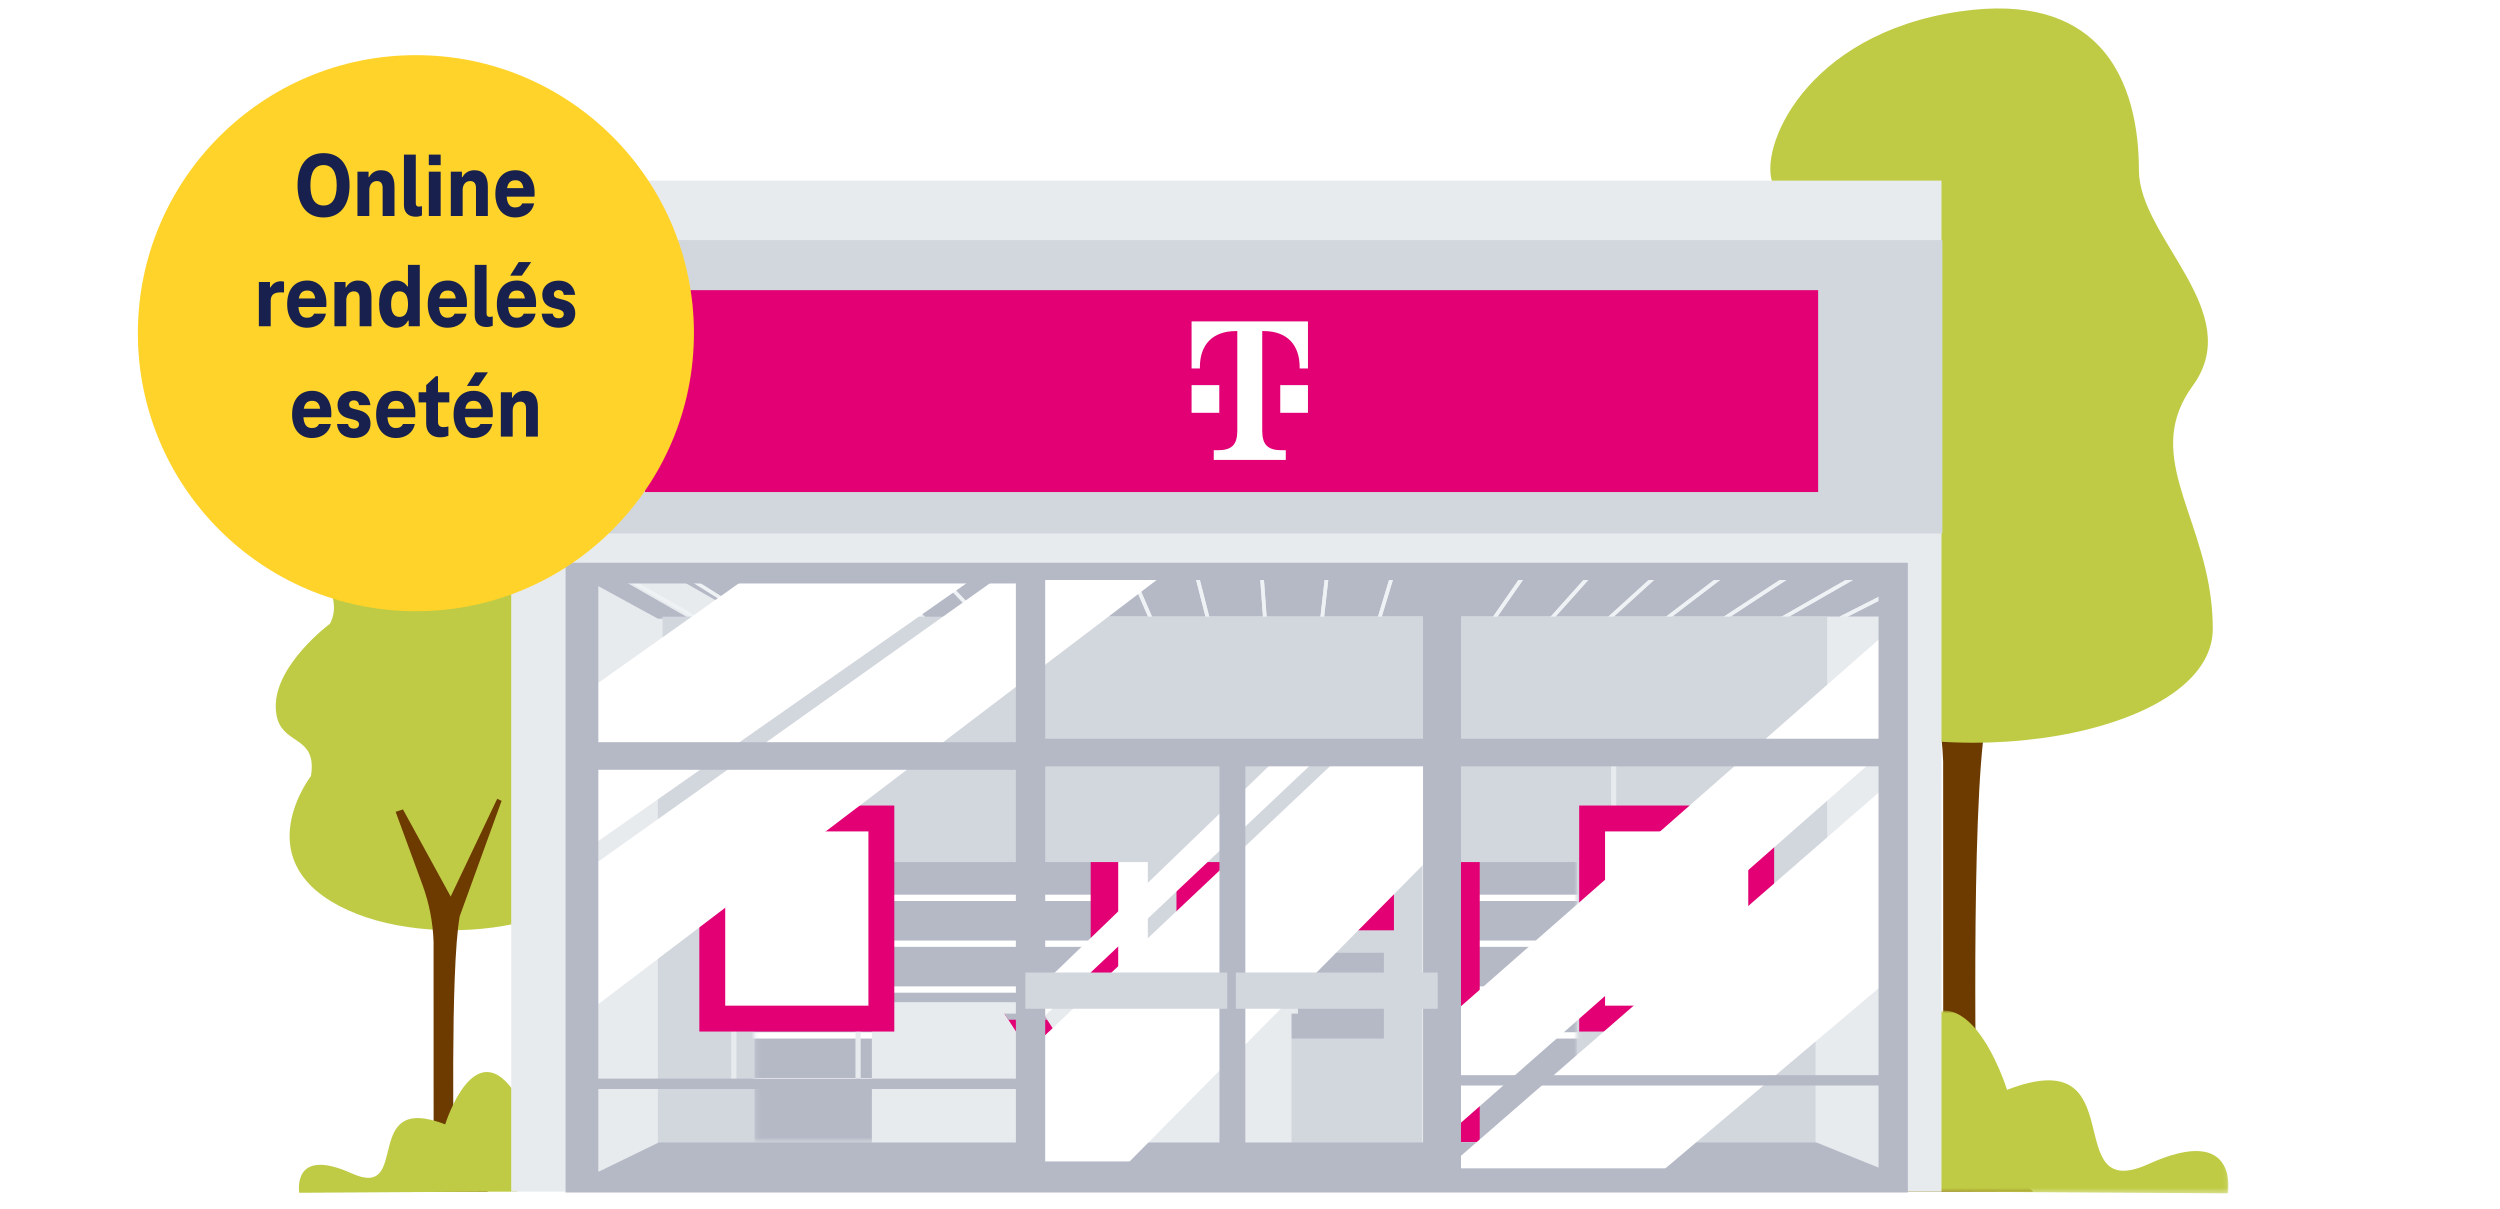<svg width="544" height="263" viewBox="0 0 544 263" fill="none" xmlns="http://www.w3.org/2000/svg">
<g clip-path="url(#clip0_1165_2364)">
<path fill-rule="evenodd" clip-rule="evenodd" d="M130.155 187.286C130.155 201.58 93.75 207.599 73.807 197.126C53.863 186.653 67.67 168.855 67.67 168.855C67.781 168.145 67.837 167.505 67.842 166.93C67.911 160.185 61.302 161.794 60.167 155.615C60.058 155.034 60 154.385 60 153.653C60 144.472 71.761 135.754 71.761 135.754C71.761 135.754 73.807 132.744 71.761 128.23C69.715 123.716 75.852 108.294 96.585 105.285C105.661 103.967 111.343 106.11 114.866 109.692C119.386 114.294 120.343 121.272 120.343 126.348C120.343 135.376 134.662 145.157 127.502 154.99C120.995 163.928 128.51 171.491 129.931 183.53C130.073 184.734 130.155 185.985 130.155 187.286Z" fill="#BFCB44"/>
<path fill-rule="evenodd" clip-rule="evenodd" d="M98.782 253.292C98.782 253.292 97.935 211.227 100.03 199.386L109.146 174.264L108.193 173.811L98.068 195.087L87.686 176.129L86.089 176.654L91.912 192.487C93.378 196.473 94.2 200.668 94.346 204.913L94.357 251.605C93.075 253.135 93.037 255.298 91.301 256.29C90.112 256.971 87.288 256.609 86.064 257.081C81.343 258.9 76.903 259.3 76.903 259.3H106.28L101.247 256.966C99.801 256.301 98.849 254.882 98.782 253.292Z" fill="#6D3A00"/>
<path fill-rule="evenodd" clip-rule="evenodd" d="M430.099 244.98C430.099 244.98 428.711 176.06 432.144 156.659L447.079 115.499L445.518 114.756L428.928 149.616L411.919 118.555L409.301 119.415L418.842 145.355C421.244 151.887 422.59 158.759 422.83 165.714L422.848 242.216C420.398 254.793 411.454 252.133 408.845 254.185L405.526 259.3H442.383L434.136 250.999C431.768 249.909 430.209 247.585 430.099 244.98Z" fill="#6D3A00"/>
<path fill-rule="evenodd" clip-rule="evenodd" d="M481.5 136.835C481.5 160.255 421.853 170.116 389.178 152.957C356.502 135.798 379.123 106.637 379.123 106.637C379.306 105.474 379.398 104.425 379.406 103.483C379.518 92.432 368.69 95.069 366.831 84.944C366.653 83.993 366.557 82.929 366.557 81.73C366.557 66.687 385.826 52.403 385.826 52.403C385.826 52.403 389.178 47.473 385.826 40.077C382.475 32.681 392.529 7.413 426.498 2.482C441.368 0.323 450.678 3.835 456.45 9.704C463.856 17.244 465.424 28.677 465.424 36.994C465.424 51.785 488.885 67.81 477.154 83.92C466.492 98.565 478.805 110.956 481.134 130.681C481.367 132.654 481.5 134.703 481.5 136.835Z" fill="#BFCB44"/>
<mask id="mask0_1165_2364" style="mask-type:luminance" maskUnits="userSpaceOnUse" x="413" y="219" width="72" height="41">
<path fill-rule="evenodd" clip-rule="evenodd" d="M413.065 219.91H484.905V259.676H413.065V219.91Z" fill="white"/>
</mask>
<g mask="url(#mask0_1165_2364)">
<path fill-rule="evenodd" clip-rule="evenodd" d="M422.47 259.301L484.791 259.676C484.791 259.676 487.419 244.284 467.521 253.294C447.623 262.304 464.893 226.263 436.736 237.151C436.736 237.151 426.975 205.615 413.084 227.844C413.042 227.912 413.084 259.301 413.084 259.301H422.47Z" fill="#BFCB44"/>
</g>
<path fill-rule="evenodd" clip-rule="evenodd" d="M106.305 259.3L65.12 259.548C65.12 259.548 63.383 249.376 76.533 255.331C89.682 261.285 78.269 237.467 96.877 244.662C96.877 244.662 103.328 223.822 112.507 238.512C112.535 238.557 112.507 259.3 112.507 259.3H106.305Z" fill="#BFCB44"/>
<path fill-rule="evenodd" clip-rule="evenodd" d="M126.633 257.047H410.081V124.521H126.633V257.047Z" fill="#5D6482"/>
<path fill-rule="evenodd" clip-rule="evenodd" d="M111.24 259.3H422.47V39.3H111.24V259.3Z" fill="#E8EBEE"/>
<path fill-rule="evenodd" clip-rule="evenodd" d="M143.151 252.125H395.063V140.509H143.151V252.125Z" fill="#D2D6DD"/>
<mask id="mask1_1165_2364" style="mask-type:luminance" maskUnits="userSpaceOnUse" x="164" y="164" width="180" height="85">
<path fill-rule="evenodd" clip-rule="evenodd" d="M164.175 164.882H343.134V248.226H164.175V164.882Z" fill="white"/>
</mask>
<g mask="url(#mask1_1165_2364)">
<path fill-rule="evenodd" clip-rule="evenodd" d="M164.175 249.727H343.134V164.882H164.175V249.727Z" fill="#B5B9C6"/>
<path fill-rule="evenodd" clip-rule="evenodd" d="M145.499 176.101H345.07V174.728H145.499V176.101Z" fill="white"/>
<path fill-rule="evenodd" clip-rule="evenodd" d="M145.499 235.967H345.07V234.593H145.499V235.967Z" fill="white"/>
<path fill-rule="evenodd" clip-rule="evenodd" d="M145.499 186.079H345.07V184.706H145.499V186.079Z" fill="white"/>
<path fill-rule="evenodd" clip-rule="evenodd" d="M145.499 196.056H345.07V194.683H145.499V196.056Z" fill="white"/>
<path fill-rule="evenodd" clip-rule="evenodd" d="M145.499 206.034H345.07V204.661H145.499V206.034Z" fill="white"/>
<path fill-rule="evenodd" clip-rule="evenodd" d="M145.499 216.012H345.07V214.638H145.499V216.012Z" fill="white"/>
<path fill-rule="evenodd" clip-rule="evenodd" d="M145.499 225.989H345.07V224.616H145.499V225.989Z" fill="white"/>
</g>
<path fill-rule="evenodd" clip-rule="evenodd" d="M237.335 248.504H321.988V156.919H237.335V248.504Z" fill="#E20074"/>
<path fill-rule="evenodd" clip-rule="evenodd" d="M243.323 248.793H316V164.431H243.323V248.793Z" fill="white"/>
<path fill-rule="evenodd" clip-rule="evenodd" d="M249.768 248.793H309.555V172.208H249.768V248.793Z" fill="#D2D6DD"/>
<path fill-rule="evenodd" clip-rule="evenodd" d="M258.189 225.989H301.134V207.32H258.189V225.989Z" fill="#B5B9C6"/>
<path fill-rule="evenodd" clip-rule="evenodd" d="M256.002 202.433H303.322V176.971H256.002V202.433Z" fill="#E20074"/>
<path fill-rule="evenodd" clip-rule="evenodd" d="M145.881 124.983L162.715 134.621H173.539L158.197 124.991L145.881 124.983Z" fill="#B5B9C6"/>
<path fill-rule="evenodd" clip-rule="evenodd" d="M204.309 124.568L213.423 134.165H224.809L217.319 124.575L204.309 124.568Z" fill="#B5B9C6"/>
<path fill-rule="evenodd" clip-rule="evenodd" d="M125.506 124.983L143.152 134.627H150.085L133.249 124.988L125.506 124.983Z" fill="#B5B9C6"/>
<path fill-rule="evenodd" clip-rule="evenodd" d="M332.468 124.644L325.867 134.165H337.436L345.95 124.652L332.468 124.644Z" fill="#B5B9C6"/>
<path fill-rule="evenodd" clip-rule="evenodd" d="M317.983 124.635L313.259 134.165H324.9L331.501 124.643L317.983 124.635Z" fill="#B5B9C6"/>
<path fill-rule="evenodd" clip-rule="evenodd" d="M289.208 124.618L288.134 134.165H299.851L302.734 124.626L289.208 124.618Z" fill="#B5B9C6"/>
<path fill-rule="evenodd" clip-rule="evenodd" d="M260.686 124.601L263.129 134.165H274.82L274.12 124.609L260.686 124.601Z" fill="#B5B9C6"/>
<path fill-rule="evenodd" clip-rule="evenodd" d="M232.395 124.584L238.232 134.165H249.802L245.646 124.592L232.395 124.584Z" fill="#B5B9C6"/>
<path fill-rule="evenodd" clip-rule="evenodd" d="M246.513 124.594L250.669 134.166H262.309L259.865 124.602L246.513 124.594Z" fill="#B5B9C6"/>
<path fill-rule="evenodd" clip-rule="evenodd" d="M191.023 124.983L201.733 134.588H213.015L203.901 124.991L191.023 124.983Z" fill="#B5B9C6"/>
<path fill-rule="evenodd" clip-rule="evenodd" d="M274.916 124.61L275.617 134.166H287.334L288.408 124.618L274.916 124.61Z" fill="#B5B9C6"/>
<path fill-rule="evenodd" clip-rule="evenodd" d="M347.016 124.652L338.503 134.165H349.983L360.447 124.66L347.016 124.652Z" fill="#B5B9C6"/>
<path fill-rule="evenodd" clip-rule="evenodd" d="M169.003 124.983L184.343 134.613H195.285L181.461 124.991L169.003 124.983Z" fill="#B5B9C6"/>
<path fill-rule="evenodd" clip-rule="evenodd" d="M303.564 124.627L300.681 134.165H312.372L317.097 124.635L303.564 124.627Z" fill="#B5B9C6"/>
<path fill-rule="evenodd" clip-rule="evenodd" d="M361.629 124.661L351.165 134.165H362.544L374.996 124.669L361.629 124.661Z" fill="#B5B9C6"/>
<path fill-rule="evenodd" clip-rule="evenodd" d="M218.328 124.577L225.818 134.165H237.302L231.464 124.584L218.328 124.577Z" fill="#B5B9C6"/>
<path fill-rule="evenodd" clip-rule="evenodd" d="M391.047 124.678L376.569 134.165H387.709L404.258 124.686L391.047 124.678Z" fill="#B5B9C6"/>
<path fill-rule="evenodd" clip-rule="evenodd" d="M162.514 124.543L176.337 134.165H187.395L175.114 124.551L162.514 124.543Z" fill="#B5B9C6"/>
<path fill-rule="evenodd" clip-rule="evenodd" d="M412.708 128.768L402.074 134.165H412.708V128.768Z" fill="#B5B9C6"/>
<path fill-rule="evenodd" clip-rule="evenodd" d="M176.404 124.552L188.684 134.165H199.855L189.144 124.559L176.404 124.552Z" fill="#B5B9C6"/>
<path fill-rule="evenodd" clip-rule="evenodd" d="M376.305 124.67L363.854 134.165H375.118L389.598 124.678L376.305 124.67Z" fill="#B5B9C6"/>
<path fill-rule="evenodd" clip-rule="evenodd" d="M412.708 124.691L405.856 124.687L389.309 134.165H400.319L412.708 127.877V124.691Z" fill="#B5B9C6"/>
<path fill-rule="evenodd" clip-rule="evenodd" d="M158.447 138.953L158.842 138.263L151.685 134.165H150.084L158.447 138.953Z" fill="#EFF2F4"/>
<path fill-rule="evenodd" clip-rule="evenodd" d="M133.25 124.526L150.085 134.165H151.685L134.851 124.527L133.25 124.526Z" fill="#EFF2F4"/>
<path fill-rule="evenodd" clip-rule="evenodd" d="M170.124 138.945L170.546 138.272L164.004 134.165H162.509L170.124 138.945Z" fill="#EFF2F4"/>
<path fill-rule="evenodd" clip-rule="evenodd" d="M147.167 124.535L162.509 134.165H164.004L148.664 124.536L147.167 124.535Z" fill="#EFF2F4"/>
<path fill-rule="evenodd" clip-rule="evenodd" d="M181.798 138.934L182.252 138.282L176.337 134.165H174.946L181.798 138.934Z" fill="#EFF2F4"/>
<path fill-rule="evenodd" clip-rule="evenodd" d="M161.122 124.543L174.946 134.165H176.337L162.514 124.544L161.122 124.543Z" fill="#EFF2F4"/>
<path fill-rule="evenodd" clip-rule="evenodd" d="M193.47 138.921L193.959 138.295L188.684 134.165H187.395L193.47 138.921Z" fill="#EFF2F4"/>
<path fill-rule="evenodd" clip-rule="evenodd" d="M175.114 124.551L187.395 134.165H188.684L176.404 124.551L175.114 124.551Z" fill="#EFF2F4"/>
<path fill-rule="evenodd" clip-rule="evenodd" d="M205.139 138.904L205.67 138.312L201.045 134.165H199.855L205.139 138.904Z" fill="#EFF2F4"/>
<path fill-rule="evenodd" clip-rule="evenodd" d="M189.144 124.56L199.855 134.165H201.045L190.336 124.56L189.144 124.56Z" fill="#EFF2F4"/>
<path fill-rule="evenodd" clip-rule="evenodd" d="M216.806 138.882L217.382 138.335L213.423 134.165H212.327L216.806 138.882Z" fill="#EFF2F4"/>
<path fill-rule="evenodd" clip-rule="evenodd" d="M203.213 124.567L212.327 134.165H213.423L204.309 124.568L203.213 124.567Z" fill="#EFF2F4"/>
<path fill-rule="evenodd" clip-rule="evenodd" d="M228.471 138.853L229.097 138.364L225.818 134.165H224.81L228.471 138.853Z" fill="#EFF2F4"/>
<path fill-rule="evenodd" clip-rule="evenodd" d="M217.32 124.576L224.809 134.165H225.818L218.329 124.576L217.32 124.576Z" fill="#EFF2F4"/>
<path fill-rule="evenodd" clip-rule="evenodd" d="M240.135 138.815L240.813 138.401L238.232 134.165H237.302L240.135 138.815Z" fill="#EFF2F4"/>
<path fill-rule="evenodd" clip-rule="evenodd" d="M231.464 124.584L237.302 134.165H238.232L232.395 124.585L231.464 124.584Z" fill="#EFF2F4"/>
<path fill-rule="evenodd" clip-rule="evenodd" d="M251.799 138.766L252.528 138.45L250.668 134.165H249.802L251.799 138.766Z" fill="#EFF2F4"/>
<path fill-rule="evenodd" clip-rule="evenodd" d="M245.646 124.593L249.802 134.165H250.669L246.513 124.593L245.646 124.593Z" fill="#EFF2F4"/>
<path fill-rule="evenodd" clip-rule="evenodd" d="M263.469 138.706L264.239 138.51L263.129 134.165H262.309L263.469 138.706Z" fill="#EFF2F4"/>
<path fill-rule="evenodd" clip-rule="evenodd" d="M259.865 124.601L262.309 134.165H263.129L260.686 124.601L259.865 124.601Z" fill="#EFF2F4"/>
<path fill-rule="evenodd" clip-rule="evenodd" d="M275.148 138.637L275.94 138.579L275.616 134.165H274.82L275.148 138.637Z" fill="#EFF2F4"/>
<path fill-rule="evenodd" clip-rule="evenodd" d="M274.12 124.61L274.82 134.166H275.617L274.916 124.61L274.12 124.61Z" fill="#EFF2F4"/>
<path fill-rule="evenodd" clip-rule="evenodd" d="M286.838 138.563L287.629 138.653L288.134 134.165H287.334L286.838 138.563Z" fill="#EFF2F4"/>
<path fill-rule="evenodd" clip-rule="evenodd" d="M288.408 124.617L287.334 134.164H288.134L289.208 124.618L288.408 124.617Z" fill="#EFF2F4"/>
<path fill-rule="evenodd" clip-rule="evenodd" d="M298.543 138.493L299.304 138.723L300.681 134.165H299.851L298.543 138.493Z" fill="#EFF2F4"/>
<path fill-rule="evenodd" clip-rule="evenodd" d="M302.734 124.626L299.851 134.165H300.681L303.564 124.627L302.734 124.626Z" fill="#EFF2F4"/>
<path fill-rule="evenodd" clip-rule="evenodd" d="M310.257 138.432L310.969 138.785L313.259 134.165H312.372L310.257 138.432Z" fill="#EFF2F4"/>
<path fill-rule="evenodd" clip-rule="evenodd" d="M317.097 124.635L312.372 134.165H313.259L317.983 124.635L317.097 124.635Z" fill="#EFF2F4"/>
<path fill-rule="evenodd" clip-rule="evenodd" d="M321.977 138.382L322.63 138.834L325.867 134.165H324.9L321.977 138.382Z" fill="#EFF2F4"/>
<path fill-rule="evenodd" clip-rule="evenodd" d="M331.501 124.644L324.9 134.165H325.867L332.468 124.644L331.501 124.644Z" fill="#EFF2F4"/>
<path fill-rule="evenodd" clip-rule="evenodd" d="M333.697 138.343L334.289 138.873L338.503 134.165H337.436L333.697 138.343Z" fill="#EFF2F4"/>
<path fill-rule="evenodd" clip-rule="evenodd" d="M345.95 124.652L337.436 134.165H338.503L347.016 124.653L345.95 124.652Z" fill="#EFF2F4"/>
<path fill-rule="evenodd" clip-rule="evenodd" d="M345.415 138.314L345.95 138.902L351.165 134.165H349.983L345.415 138.314Z" fill="#EFF2F4"/>
<path fill-rule="evenodd" clip-rule="evenodd" d="M360.447 124.66L349.983 134.165H351.165L361.629 124.661L360.447 124.66Z" fill="#EFF2F4"/>
<path fill-rule="evenodd" clip-rule="evenodd" d="M357.132 138.292L357.614 138.924L363.854 134.165H362.544L357.132 138.292Z" fill="#EFF2F4"/>
<path fill-rule="evenodd" clip-rule="evenodd" d="M374.996 124.668L362.544 134.165H363.854L376.305 124.669L374.996 124.668Z" fill="#EFF2F4"/>
<path fill-rule="evenodd" clip-rule="evenodd" d="M368.845 138.275L369.28 138.941L376.569 134.165H375.118L368.845 138.275Z" fill="#EFF2F4"/>
<path fill-rule="evenodd" clip-rule="evenodd" d="M389.598 124.677L375.118 134.165H376.569L391.047 124.678L389.598 124.677Z" fill="#EFF2F4"/>
<path fill-rule="evenodd" clip-rule="evenodd" d="M380.555 138.263L380.95 138.953L389.309 134.165H387.71L380.555 138.263Z" fill="#EFF2F4"/>
<path fill-rule="evenodd" clip-rule="evenodd" d="M404.258 124.686L387.71 134.165H389.309L405.856 124.687L404.258 124.686Z" fill="#EFF2F4"/>
<path fill-rule="evenodd" clip-rule="evenodd" d="M412.708 127.876L400.319 134.165H402.074L412.708 128.767V127.876Z" fill="#EFF2F4"/>
<path fill-rule="evenodd" clip-rule="evenodd" d="M144.178 187.586H397.591V134.187H144.178V187.586Z" fill="#D2D6DD"/>
<path fill-rule="evenodd" clip-rule="evenodd" d="M279.957 220.251V248.394H190.515V220.251H218.363L219.43 221.893H227.86L226.792 220.251H279.957Z" fill="#E20074"/>
<path fill-rule="evenodd" clip-rule="evenodd" d="M281.035 220.251V249.682H245.931L245.094 248.394L227.86 221.893L226.792 220.251H281.035Z" fill="#E8EBEE"/>
<path fill-rule="evenodd" clip-rule="evenodd" d="M237.485 249.689H189.722V220.258H218.346L219.414 221.9L236.648 248.401L237.485 249.689Z" fill="#E8EBEE"/>
<path fill-rule="evenodd" clip-rule="evenodd" d="M187.41 220.565H282.435V218.078H187.41V220.565Z" fill="#E8EBEE"/>
<path fill-rule="evenodd" clip-rule="evenodd" d="M111.428 116.075H422.657V52.252H111.428V116.075Z" fill="#D2D6DD"/>
<path fill-rule="evenodd" clip-rule="evenodd" d="M377.606 235.541H378.732V164.96H377.606V235.541Z" fill="#E8EBEE"/>
<path fill-rule="evenodd" clip-rule="evenodd" d="M350.575 235.541H351.701V164.96H350.575V235.541Z" fill="#E8EBEE"/>
<path fill-rule="evenodd" clip-rule="evenodd" d="M346.445 221.65H383.237V178.1H346.445V221.65Z" fill="white"/>
<path fill-rule="evenodd" clip-rule="evenodd" d="M349.261 218.834H380.422V180.916H349.261V218.834ZM343.63 224.466H386.053V175.285H343.63V224.466Z" fill="#E20074"/>
<path fill-rule="evenodd" clip-rule="evenodd" d="M186.154 235.541H187.28V164.96H186.154V235.541Z" fill="#E8EBEE"/>
<path fill-rule="evenodd" clip-rule="evenodd" d="M159.123 235.541H160.25V164.96H159.123V235.541Z" fill="#E8EBEE"/>
<path fill-rule="evenodd" clip-rule="evenodd" d="M154.993 221.65H191.785V178.1H154.993V221.65Z" fill="white"/>
<path fill-rule="evenodd" clip-rule="evenodd" d="M157.809 218.834H188.97V180.916H157.809V218.834ZM152.178 224.466H194.601V175.285H152.178V224.466Z" fill="#E20074"/>
<path fill-rule="evenodd" clip-rule="evenodd" d="M411.019 257.611H129.448V255.358L143.339 248.601H395.251L411.019 254.983V257.611Z" fill="#B5B9C6"/>
<path fill-rule="evenodd" clip-rule="evenodd" d="M127.384 184.965L213.732 124.521H164.175L127.384 150.577V184.965Z" fill="white"/>
<path fill-rule="evenodd" clip-rule="evenodd" d="M127.384 189.471L218.372 124.815L253.914 124.521L127.384 220.631V189.471Z" fill="white"/>
<path fill-rule="evenodd" clip-rule="evenodd" d="M313.22 184.591L243.391 255.171H223.118V229.328L292.947 163.38H313.22V184.591Z" fill="white"/>
<path fill-rule="evenodd" clip-rule="evenodd" d="M224.995 223.26L286.745 164.96H277.904L224.995 216.012V223.26Z" fill="white"/>
<path fill-rule="evenodd" clip-rule="evenodd" d="M413.084 135.409L316 220.631V245.973L412.708 160.938L413.084 135.409Z" fill="white"/>
<path fill-rule="evenodd" clip-rule="evenodd" d="M315.848 253.293L410.831 170.699L410.229 213.818L358.949 257.14L316 257.047L315.848 253.293Z" fill="white"/>
<path fill-rule="evenodd" clip-rule="evenodd" d="M140.336 107.065H395.627V63.14H140.336V107.065Z" fill="#E20074"/>
<path d="M265.317 89.829H259.287V83.799H265.317V89.829ZM259.287 69.932V80.182H261.096V79.88C261.096 75.057 263.81 72.042 268.935 72.042H269.236V93.748C269.236 96.763 268.03 97.969 265.015 97.969H264.111V100.079H279.788V97.969H278.883C275.869 97.969 274.663 96.763 274.663 93.748V72.042H274.964C280.089 72.042 282.802 75.057 282.802 79.88V80.182H284.611V69.932H259.287ZM278.582 89.829H284.611V83.799H278.582V89.829Z" fill="white"/>
<path fill-rule="evenodd" clip-rule="evenodd" d="M317.913 160.75H408.767V126.211H317.913V160.75ZM317.913 233.959H408.767V166.757H317.913V233.959ZM317.913 254.232H408.767V236.211H317.913V254.232ZM227.435 160.75H309.654V126.211H227.435V160.75ZM270.985 252.73H309.654V166.757H270.985V252.73ZM227.435 252.73H265.353V166.757H227.435V252.73ZM130.199 161.501H221.053V126.962H130.199V161.501ZM130.199 234.71H221.053V167.508H130.199V234.71ZM130.199 254.983H221.053V236.962H130.199V254.983ZM123.066 259.488H415.149V122.457H123.066V259.488Z" fill="#B5B9C6"/>
<path fill-rule="evenodd" clip-rule="evenodd" d="M223.118 219.505H267.043V211.621H223.118V219.505Z" fill="#D2D6DD"/>
<path fill-rule="evenodd" clip-rule="evenodd" d="M268.92 219.505H312.845V211.621H268.92V219.505Z" fill="#D2D6DD"/>
<g filter="url(#filter0_d_1165_2364)">
<circle cx="90.5" cy="60.5" r="60.5" fill="#FFD329"/>
</g>
<path d="M70.405 47.32C66.745 47.32 64.745 44.64 64.745 40.32C64.745 36 66.745 33.32 70.405 33.32C74.065 33.32 76.065 36 76.065 40.32C76.065 44.64 74.065 47.32 70.405 47.32ZM70.405 44.72C72.265 44.72 73.265 43.24 73.265 40.32C73.265 37.4 72.265 35.92 70.405 35.92C68.545 35.92 67.545 37.4 67.545 40.32C67.545 43.24 68.545 44.72 70.405 44.72ZM82.902 37.04C84.862 37.04 85.842 38.26 85.842 40.62V47H83.262V40.94C83.262 40 82.922 39.4 82.002 39.4C81.022 39.4 80.362 40.16 80.362 41.34V47H77.782V37.36H80.202V38.54H80.322C80.822 37.6 81.742 37.04 82.902 37.04ZM90.477 44.24C90.477 44.7 90.717 44.96 91.097 44.96C91.337 44.96 91.597 44.92 91.817 44.86V46.9C91.477 47.04 90.997 47.16 90.477 47.16C88.797 47.16 87.897 46.2 87.897 44.64V33.64H90.477V44.24ZM93.309 35.94V33.64H95.889V35.94H93.309ZM93.309 47V37.36H95.889V47H93.309ZM103.214 37.04C105.174 37.04 106.154 38.26 106.154 40.62V47H103.574V40.94C103.574 40 103.234 39.4 102.314 39.4C101.334 39.4 100.674 40.16 100.674 41.34V47H98.094V37.36H100.514V38.54H100.634C101.134 37.6 102.054 37.04 103.214 37.04ZM116.33 41.9C116.33 42.24 116.33 42.58 116.29 42.8H110.25C110.39 44.62 111.13 45.14 112.11 45.14C112.87 45.14 113.39 44.84 113.63 44.26H116.23C115.85 46.16 114.23 47.32 112.11 47.32C109.53 47.32 107.79 45.46 107.79 42.18C107.79 38.94 109.47 37.04 112.17 37.04C114.69 37.04 116.33 38.96 116.33 41.9ZM112.17 39.22C111.23 39.22 110.57 39.64 110.33 40.94H113.89C113.71 39.64 113.03 39.22 112.17 39.22ZM61.127 61.2C61.347 61.2 61.587 61.22 61.807 61.3V63.66C61.547 63.62 61.307 63.62 61.107 63.62C59.547 63.62 58.907 64.2 58.907 65.5V71H56.327V61.36H58.747V62.54H58.867C59.327 61.68 60.107 61.2 61.127 61.2ZM71.027 65.9C71.027 66.24 71.027 66.58 70.987 66.8H64.947C65.087 68.62 65.827 69.14 66.807 69.14C67.567 69.14 68.087 68.84 68.327 68.26H70.927C70.547 70.16 68.927 71.32 66.807 71.32C64.227 71.32 62.487 69.46 62.487 66.18C62.487 62.94 64.167 61.04 66.867 61.04C69.387 61.04 71.027 62.96 71.027 65.9ZM66.867 63.22C65.927 63.22 65.267 63.64 65.027 64.94H68.587C68.407 63.64 67.727 63.22 66.867 63.22ZM77.892 61.04C79.852 61.04 80.832 62.26 80.832 64.62V71H78.252V64.94C78.252 64 77.912 63.4 76.992 63.4C76.012 63.4 75.352 64.16 75.352 65.34V71H72.772V61.36H75.192V62.54H75.312C75.812 61.6 76.732 61.04 77.892 61.04ZM88.768 57.64H91.348V71H88.928V69.76H88.788C88.328 70.66 87.488 71.32 86.188 71.32C83.808 71.32 82.488 69.3 82.488 66.18C82.488 63.04 83.808 61.04 86.188 61.04C87.348 61.04 88.168 61.58 88.648 62.34H88.768V57.64ZM86.948 68.96C88.188 68.96 88.788 67.96 88.788 66.18C88.788 64.4 88.188 63.4 86.948 63.4C85.708 63.4 85.108 64.38 85.108 66.18C85.108 67.98 85.708 68.96 86.948 68.96ZM101.613 65.9C101.613 66.24 101.613 66.58 101.573 66.8H95.533C95.673 68.62 96.413 69.14 97.393 69.14C98.153 69.14 98.673 68.84 98.913 68.26H101.513C101.133 70.16 99.513 71.32 97.393 71.32C94.813 71.32 93.073 69.46 93.073 66.18C93.073 62.94 94.753 61.04 97.453 61.04C99.973 61.04 101.613 62.96 101.613 65.9ZM97.453 63.22C96.513 63.22 95.853 63.64 95.613 64.94H99.173C98.993 63.64 98.313 63.22 97.453 63.22ZM105.878 68.24C105.878 68.7 106.118 68.96 106.498 68.96C106.738 68.96 106.998 68.92 107.218 68.86V70.9C106.878 71.04 106.398 71.16 105.878 71.16C104.198 71.16 103.298 70.2 103.298 68.64V57.64H105.878V68.24ZM115.592 57.02L113.552 59.98H111.012L112.872 57.02H115.592ZM116.652 65.9C116.652 66.24 116.652 66.58 116.612 66.8H110.572C110.712 68.62 111.452 69.14 112.432 69.14C113.192 69.14 113.712 68.84 113.952 68.26H116.552C116.172 70.16 114.552 71.32 112.432 71.32C109.852 71.32 108.112 69.46 108.112 66.18C108.112 62.94 109.792 61.04 112.492 61.04C115.012 61.04 116.652 62.96 116.652 65.9ZM112.492 63.22C111.552 63.22 110.892 63.64 110.652 64.94H114.212C114.032 63.64 113.352 63.22 112.492 63.22ZM121.557 71.32C119.397 71.32 118.037 70.2 117.877 68.26H120.277C120.417 68.98 120.877 69.26 121.557 69.26C122.237 69.26 122.677 68.92 122.677 68.36C122.677 67.78 122.237 67.52 121.597 67.34L120.277 67C118.877 66.62 117.997 65.74 117.997 64.06C117.997 62.4 119.357 61.06 121.557 61.06C123.597 61.06 124.957 62.24 125.157 64.16H122.677C122.577 63.46 122.197 63.12 121.557 63.12C120.917 63.12 120.517 63.52 120.517 64.02C120.517 64.52 120.817 64.8 121.377 64.92L122.677 65.26C124.317 65.68 125.177 66.66 125.177 68.16C125.177 70.08 123.777 71.32 121.557 71.32ZM72.101 89.9C72.101 90.24 72.101 90.58 72.061 90.8H66.021C66.161 92.62 66.901 93.14 67.881 93.14C68.641 93.14 69.161 92.84 69.401 92.26H72.001C71.621 94.16 70.001 95.32 67.881 95.32C65.301 95.32 63.561 93.46 63.561 90.18C63.561 86.94 65.241 85.04 67.941 85.04C70.461 85.04 72.101 86.96 72.101 89.9ZM67.941 87.22C67.001 87.22 66.341 87.64 66.101 88.94H69.661C69.481 87.64 68.801 87.22 67.941 87.22ZM77.006 95.32C74.846 95.32 73.486 94.2 73.326 92.26H75.726C75.866 92.98 76.326 93.26 77.006 93.26C77.686 93.26 78.126 92.92 78.126 92.36C78.126 91.78 77.686 91.52 77.046 91.34L75.726 91C74.326 90.62 73.446 89.74 73.446 88.06C73.446 86.4 74.806 85.06 77.006 85.06C79.046 85.06 80.406 86.24 80.606 88.16H78.126C78.026 87.46 77.646 87.12 77.006 87.12C76.366 87.12 75.966 87.52 75.966 88.02C75.966 88.52 76.266 88.8 76.826 88.92L78.126 89.26C79.766 89.68 80.626 90.66 80.626 92.16C80.626 94.08 79.226 95.32 77.006 95.32ZM90.383 89.9C90.383 90.24 90.383 90.58 90.343 90.8H84.303C84.443 92.62 85.183 93.14 86.163 93.14C86.923 93.14 87.443 92.84 87.683 92.26H90.283C89.903 94.16 88.283 95.32 86.163 95.32C83.583 95.32 81.843 93.46 81.843 90.18C81.843 86.94 83.523 85.04 86.223 85.04C88.743 85.04 90.383 86.96 90.383 89.9ZM86.223 87.22C85.283 87.22 84.623 87.64 84.383 88.94H87.943C87.763 87.64 87.083 87.22 86.223 87.22ZM95.733 95.16C93.953 95.16 92.733 94.12 92.733 92.16V87.56H91.093V85.36H92.733V83.8L94.832 81.86H95.312V85.36H97.772V87.56H95.312V91.84C95.312 92.56 95.733 92.94 96.472 92.94C96.853 92.94 97.233 92.88 97.573 92.8V94.82C97.032 95.06 96.453 95.16 95.733 95.16ZM106.178 81.02L104.138 83.98H101.598L103.458 81.02H106.178ZM107.238 89.9C107.238 90.24 107.238 90.58 107.198 90.8H101.158C101.298 92.62 102.038 93.14 103.018 93.14C103.778 93.14 104.298 92.84 104.538 92.26H107.138C106.758 94.16 105.138 95.32 103.018 95.32C100.438 95.32 98.698 93.46 98.698 90.18C98.698 86.94 100.378 85.04 103.078 85.04C105.598 85.04 107.238 86.96 107.238 89.9ZM103.078 87.22C102.138 87.22 101.478 87.64 101.238 88.94H104.798C104.618 87.64 103.938 87.22 103.078 87.22ZM114.103 85.04C116.063 85.04 117.043 86.26 117.043 88.62V95H114.463V88.94C114.463 88 114.123 87.4 113.203 87.4C112.223 87.4 111.563 88.16 111.563 89.34V95H108.983V85.36H111.403V86.54H111.523C112.023 85.6 112.943 85.04 114.103 85.04Z" fill="#18214D"/>
</g>
<defs>
<filter id="filter0_d_1165_2364" x="10" y="-8" width="161" height="161" filterUnits="userSpaceOnUse" color-interpolation-filters="sRGB">
<feFlood flood-opacity="0" result="BackgroundImageFix"/>
<feColorMatrix in="SourceAlpha" type="matrix" values="0 0 0 0 0 0 0 0 0 0 0 0 0 0 0 0 0 0 127 0" result="hardAlpha"/>
<feOffset dy="12"/>
<feGaussianBlur stdDeviation="10"/>
<feColorMatrix type="matrix" values="0 0 0 0 0.094 0 0 0 0 0.129 0 0 0 0 0.302 0 0 0 0.2 0"/>
<feBlend mode="normal" in2="BackgroundImageFix" result="effect1_dropShadow_1165_2364"/>
<feBlend mode="normal" in="SourceGraphic" in2="effect1_dropShadow_1165_2364" result="shape"/>
</filter>
<clipPath id="clip0_1165_2364">
<rect width="544" height="263" fill="white"/>
</clipPath>
</defs>
</svg>
